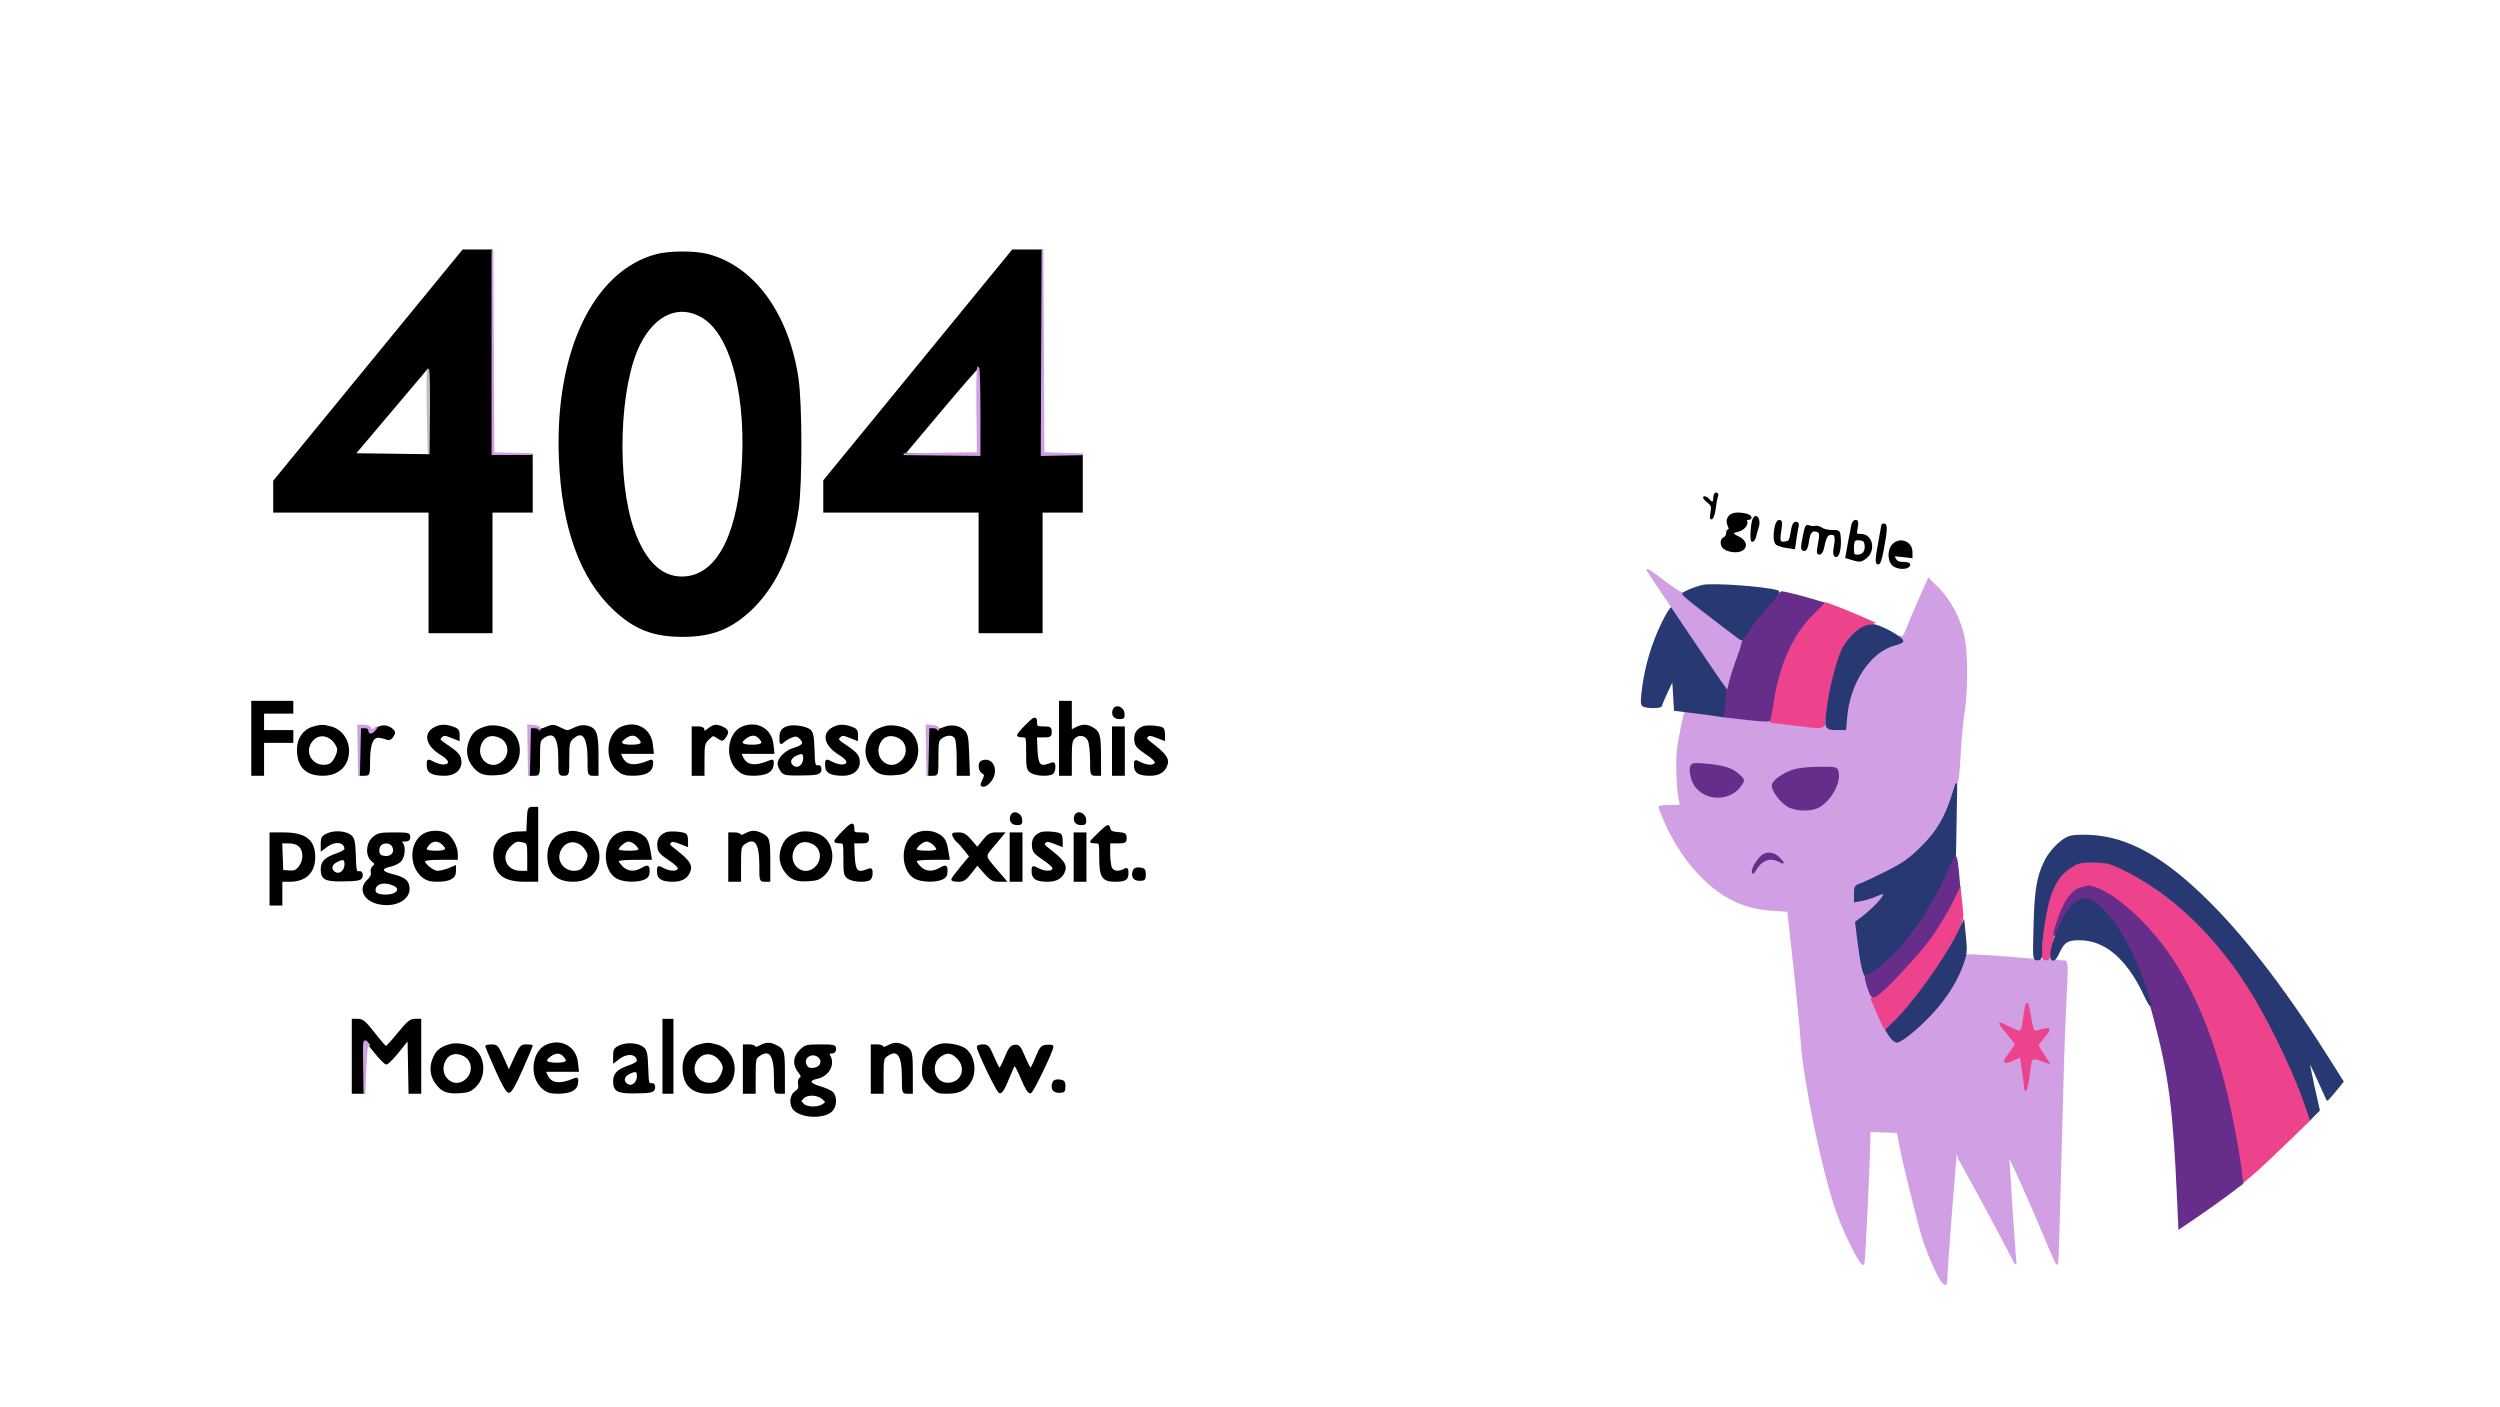 <?xml version="1.0" encoding="utf-8"?>
<!DOCTYPE svg PUBLIC "-//W3C//DTD SVG 20010904//EN" "http://www.w3.org/TR/2001/REC-SVG-20010904/DTD/svg10.dtd">
<svg version="1.0" xmlns="http://www.w3.org/2000/svg" width="1368pt" height="770pt" viewBox="0 0 1368 770" style="" preserveAspectRatio="xMidYMid meet">
<g fill="#D19FE4FF" stroke="#D19FE4FF">
<path d="M 1050.301 328.186 C 1047.546 334.409 1044.483 341.659 1043.492 344.298 C 1042.197 347.751 1041.275 348.936 1040.204 348.525 C 1038.967 348.050 1038.933 348.214 1040.001 349.501 C 1041.540 351.355 1041.562 351.335 1036.411 352.811 C 1023.020 356.651 1011.917 373.415 1010.292 392.250 L 1009.710 399.000 1005.605 398.985 C 1001.135 398.968 999.606 398.304 998.729 396.000 C 998.340 394.978 998.133 395.197 998.079 396.687 C 998.011 398.577 997.558 398.808 994.750 398.388 C 991.759 397.940 974.992 395.755 965.500 394.576 C 963.300 394.302 958.800 393.792 955.500 393.442 C 952.200 393.093 943.445 391.967 936.045 390.941 C 928.645 389.915 922.514 389.171 922.420 389.288 C 921.580 390.330 918.668 404.952 918.018 411.391 C 917.242 419.082 918.158 435.643 919.563 439.302 C 920.131 440.785 919.440 441.000 914.107 441.000 C 910.748 441.000 908.000 441.239 908.000 441.530 C 908.000 441.822 909.164 444.859 910.587 448.280 C 915.011 458.918 922.197 470.200 929.335 477.715 C 941.781 490.819 953.473 496.681 969.485 497.846 L 978.469 498.500 981.695 527.500 C 983.469 543.450 985.350 562.800 985.874 570.500 C 987.327 591.822 997.755 641.802 1005.095 662.617 C 1009.533 675.205 1018.449 692.885 1019.718 691.615 C 1020.156 691.178 1022.873 633.905 1022.964 623.208 L 1023.000 618.916 1030.743 619.208 L 1038.486 619.500 1039.336 624.500 C 1040.814 633.194 1049.937 670.167 1052.659 678.500 C 1055.811 688.146 1061.386 700.246 1063.479 701.983 C 1064.770 703.054 1065.000 702.875 1065.000 700.802 C 1065.000 696.397 1069.989 631.678 1070.357 631.310 C 1070.648 631.019 1092.629 671.506 1100.864 687.500 L 1102.923 691.500 1102.439 685.500 C 1101.677 676.056 1099.000 634.841 1099.000 632.559 C 1099.000 630.730 1111.951 659.619 1121.723 683.246 C 1123.713 688.057 1125.521 691.812 1125.741 691.592 C 1125.962 691.372 1126.779 664.711 1127.558 632.346 C 1128.337 599.981 1129.422 564.500 1129.969 553.500 C 1131.433 524.075 1131.576 526.000 1127.934 526.000 C 1126.248 526.000 1123.944 525.505 1122.814 524.900 C 1121.345 524.114 1120.951 524.111 1121.432 524.890 C 1121.903 525.652 1120.355 525.817 1116.303 525.439 C 1095.219 523.470 1076.413 522.253 1075.917 522.826 C 1075.597 523.197 1074.333 526.200 1073.110 529.500 C 1069.268 539.862 1062.670 549.159 1051.875 559.424 C 1040.592 570.152 1037.722 571.583 1034.884 567.893 C 1026.538 557.043 1018.249 531.866 1016.436 511.858 L 1015.747 504.250 1021.277 500.165 C 1026.648 496.197 1031.000 491.268 1031.000 489.152 C 1031.000 488.562 1029.161 488.919 1026.750 489.977 C 1024.413 491.003 1020.813 492.153 1018.750 492.532 L 1015.000 493.223 1015.000 489.059 C 1015.000 485.258 1015.282 484.799 1018.250 483.781 C 1020.038 483.168 1026.357 480.205 1032.294 477.197 C 1044.691 470.916 1055.389 461.736 1060.794 452.740 C 1063.899 447.573 1070.443 430.854 1071.377 425.705 C 1071.612 424.412 1072.113 417.762 1072.492 410.927 C 1072.871 404.092 1073.813 394.450 1074.586 389.500 C 1076.410 377.824 1076.371 357.417 1074.510 348.629 C 1072.433 338.829 1066.961 328.381 1060.630 322.128 L 1055.308 316.873 1050.301 328.186 M 1005.556 422.366 C 1007.011 428.166 1001.463 438.158 994.901 441.551 C 990.479 443.838 981.923 443.422 977.922 440.726 C 974.073 438.132 970.000 432.568 970.000 429.903 C 970.000 428.912 971.463 427.011 973.250 425.678 C 978.573 421.710 984.637 420.165 995.231 420.079 C 1004.659 420.002 1004.980 420.074 1005.556 422.366 M 1115.938 563.577 C 1123.369 562.287 1123.339 562.251 1118.997 567.226 L 1114.872 571.953 1118.032 576.547 C 1119.770 579.073 1120.993 581.340 1120.750 581.583 C 1120.506 581.827 1118.598 581.312 1116.508 580.439 C 1111.835 578.487 1111.452 578.958 1110.502 587.826 C 1109.297 599.074 1108.426 599.272 1107.016 588.617 C 1105.931 580.423 1105.461 578.921 1104.111 579.340 C 1103.225 579.615 1100.839 580.439 1098.809 581.170 L 1095.119 582.500 1099.014 576.926 L 1102.908 571.352 1098.075 565.426 L 1093.242 559.500 1099.537 562.142 L 1105.832 564.783 1106.941 558.142 C 1109.168 544.795 1109.271 544.710 1110.886 554.848 L 1112.375 564.196 1115.938 563.577 M 944.303 420.050 C 946.395 420.640 949.522 422.388 951.252 423.934 C 954.365 426.715 954.379 426.772 952.644 429.420 C 945.524 440.288 927.783 437.021 925.416 424.406 C 924.266 418.274 925.103 417.628 933.274 418.343 C 937.248 418.691 942.211 419.459 944.303 420.050 M 973.650 469.750 C 976.177 472.466 976.180 472.485 973.854 471.269 C 968.417 468.427 963.618 470.261 960.167 476.500 C 958.710 479.135 958.670 476.509 960.125 473.684 C 963.783 466.581 969.228 464.998 973.650 469.750 "/></g>
<g fill="#000000FF" stroke="#000000FF">
<path d="M 359.112 139.581 C 324.916 148.777 303.954 193.024 306.328 251.000 C 307.879 288.881 317.885 316.475 336.292 333.637 C 347.468 344.057 357.682 348.000 373.500 348.000 C 388.753 348.000 398.749 344.324 409.463 334.775 C 423.452 322.307 433.189 302.076 436.539 278.517 C 438.565 264.268 438.503 221.173 436.436 207.128 C 431.251 171.907 412.471 146.046 387.320 139.495 C 380.149 137.627 366.218 137.670 359.112 139.581 M 384.706 173.598 C 400.711 183.418 409.405 218.228 406.080 259.184 C 403.134 295.466 391.306 315.903 373.210 315.978 C 361.690 316.026 352.723 307.327 346.598 290.162 C 336.718 262.474 338.381 211.018 349.891 188.215 C 358.361 171.437 371.909 165.748 384.706 173.598 "/></g>
<g fill="#000000FF" stroke="#000000FF">
<path d="M 502.577 200.002 L 451.000 263.005 451.000 271.502 L 451.000 280.000 493.500 280.000 L 536.000 280.000 536.000 313.000 L 536.000 346.000 553.000 346.000 L 570.000 346.000 570.000 313.000 L 570.000 280.000 581.000 280.000 L 592.000 280.000 592.000 264.500 L 592.000 249.000 581.000 249.000 L 570.000 249.000 570.000 193.000 L 570.000 137.000 562.077 137.000 L 554.154 137.000 502.577 200.002 M 536.000 225.020 L 536.000 249.041 515.325 248.770 L 494.650 248.500 514.575 224.801 C 525.534 211.767 534.838 201.079 535.250 201.051 C 535.663 201.023 536.000 211.809 536.000 225.020 "/></g>
<g fill="#000000FF" stroke="#000000FF">
<path d="M 201.702 200.120 L 150.000 263.240 150.000 271.620 L 150.000 280.000 192.500 280.000 L 235.000 280.000 235.000 313.000 L 235.000 346.000 252.000 346.000 L 269.000 346.000 269.000 313.000 L 269.000 280.000 280.000 280.000 L 291.000 280.000 291.000 264.534 L 291.000 249.068 280.250 248.784 L 269.500 248.500 269.242 192.750 L 268.983 137.000 261.194 137.000 L 253.405 137.000 201.702 200.120 M 214.482 248.770 L 193.928 248.500 214.214 224.500 L 234.500 200.500 234.768 224.770 L 235.036 249.041 214.482 248.770 "/></g>
<g fill="#ED438DFF" stroke="#ED438DFF">
<path d="M 1137.323 472.639 C 1133.534 473.476 1126.394 480.656 1124.141 485.895 C 1121.003 493.188 1118.965 503.007 1118.166 514.681 C 1117.513 524.217 1117.596 525.000 1119.261 525.000 C 1121.314 525.000 1121.172 525.387 1123.373 513.805 C 1125.683 501.653 1128.726 494.321 1133.548 489.288 C 1137.112 485.569 1138.215 485.000 1141.862 485.000 C 1153.354 485.000 1175.131 503.748 1189.797 526.267 C 1206.594 552.060 1220.693 595.157 1226.088 637.204 L 1227.334 646.909 1233.373 641.704 C 1236.694 638.842 1244.965 631.100 1251.753 624.500 L 1264.095 612.500 1259.698 601.000 C 1247.422 568.892 1233.553 543.363 1216.508 521.500 C 1202.777 503.888 1179.332 484.519 1161.330 475.914 C 1155.785 473.263 1153.089 472.603 1147.000 472.403 C 1142.875 472.268 1138.520 472.374 1137.323 472.639 "/></g>
<g fill="#662D8AFF" stroke="#662D8AFF">
<path d="M 1138.041 486.306 C 1133.577 487.847 1129.666 493.445 1126.484 502.849 C 1122.874 513.520 1123.437 514.558 1127.867 505.398 C 1131.902 497.054 1136.607 491.996 1140.327 492.005 C 1146.756 492.020 1157.808 504.116 1165.319 519.356 C 1170.726 530.328 1175.071 542.482 1179.133 558.000 C 1187.350 589.395 1189.534 606.359 1191.787 656.291 L 1192.500 672.082 1202.506 665.291 C 1208.009 661.556 1215.775 656.025 1219.765 653.000 L 1227.018 647.500 1226.444 642.500 C 1225.104 630.830 1220.680 607.506 1217.339 594.500 C 1204.844 545.856 1185.872 513.188 1157.938 492.219 C 1152.851 488.400 1145.403 484.917 1142.624 485.056 C 1142.006 485.087 1139.944 485.650 1138.041 486.306 "/></g>
<g fill="#273873FF" stroke="#273873FF">
<path d="M 1131.411 458.357 C 1127.255 460.256 1121.504 466.322 1119.073 471.373 C 1114.932 479.974 1113.783 486.873 1113.263 506.250 C 1112.763 524.846 1112.777 525.000 1114.880 525.000 C 1116.770 525.000 1117.001 524.431 1117.006 519.750 C 1117.014 512.105 1119.588 496.412 1121.952 489.595 C 1124.460 482.360 1127.851 477.775 1133.330 474.212 C 1137.015 471.816 1138.431 471.507 1145.500 471.564 C 1152.223 471.618 1154.538 472.112 1160.000 474.654 C 1188.029 487.700 1214.501 513.090 1233.595 545.240 C 1244.692 563.925 1256.776 589.724 1262.457 606.860 L 1264.234 612.221 1266.574 609.860 L 1268.914 607.500 1265.925 594.115 C 1264.281 586.753 1263.113 580.554 1263.328 580.339 C 1263.543 580.123 1265.870 584.796 1268.497 590.724 C 1271.125 596.651 1273.361 601.610 1273.465 601.744 C 1273.570 601.879 1275.513 599.705 1277.784 596.914 L 1281.912 591.838 1276.802 583.669 C 1252.343 544.568 1230.307 515.487 1208.909 494.073 C 1184.319 469.463 1164.368 458.258 1143.500 457.341 C 1137.146 457.062 1133.592 457.360 1131.411 458.357 "/></g>
<g fill="#273873FF" stroke="#273873FF">
<path d="M 1068.658 434.654 C 1064.591 447.555 1060.139 455.097 1051.616 463.524 C 1044.896 470.167 1041.608 472.503 1032.500 477.107 C 1026.450 480.164 1020.038 483.168 1018.250 483.781 C 1015.282 484.799 1015.000 485.258 1015.000 489.059 L 1015.000 493.223 1018.750 492.532 C 1020.813 492.153 1024.413 491.003 1026.750 489.977 C 1030.225 488.452 1031.000 488.373 1031.000 489.539 C 1031.000 491.122 1024.340 498.092 1019.025 502.072 L 1015.591 504.643 1016.808 514.572 C 1018.349 527.126 1019.885 534.000 1021.151 534.000 C 1023.005 534.000 1031.151 527.804 1036.734 522.146 C 1047.846 510.885 1057.567 496.001 1065.510 478.087 L 1069.823 468.359 1070.161 448.584 L 1070.500 428.809 1068.658 434.654 "/></g>
<g fill="#ED438DFF" stroke="#ED438DFF">
<path d="M 994.560 333.790 C 986.139 340.616 979.648 351.008 975.068 365.000 C 971.872 374.764 967.955 394.967 969.250 395.008 C 969.388 395.012 974.883 395.687 981.462 396.508 C 998.112 398.585 997.814 398.616 998.410 394.750 C 1001.402 375.347 1002.450 370.029 1004.426 364.218 C 1009.011 350.736 1013.774 344.550 1021.540 341.987 L 1025.252 340.762 1017.876 337.528 C 1013.819 335.750 1007.943 333.346 1004.819 332.187 L 999.137 330.079 994.560 333.790 "/></g>
<g fill="#662D8AFF" stroke="#662D8AFF">
<path d="M 967.973 330.689 C 956.772 342.662 950.473 354.481 946.040 371.843 C 943.618 381.330 942.335 391.982 943.608 392.043 C 944.098 392.067 949.675 392.708 956.000 393.469 C 962.325 394.229 967.767 394.547 968.093 394.175 C 968.420 393.804 969.240 389.724 969.916 385.109 C 972.959 364.353 980.258 347.688 991.092 336.759 L 997.775 330.018 991.138 328.056 C 984.909 326.215 976.289 324.079 974.865 324.024 C 974.515 324.011 971.414 327.010 967.973 330.689 "/></g>
<g fill="#273873FF" stroke="#273873FF">
<path d="M 909.627 341.130 C 904.245 352.254 900.670 364.186 899.058 376.405 C 898.105 383.637 898.130 385.466 899.192 386.140 C 900.966 387.265 909.000 387.226 909.000 386.093 C 909.000 385.594 910.456 382.107 912.235 378.343 L 915.471 371.500 915.985 379.996 L 916.500 388.491 925.972 389.653 C 931.182 390.293 937.086 391.078 939.094 391.399 L 942.743 391.983 943.573 384.741 C 944.029 380.759 944.379 377.050 944.351 376.500 C 944.306 375.627 917.027 334.928 914.948 332.630 C 914.515 332.152 912.121 335.977 909.627 341.130 "/></g>
<g fill="#ED438DFF" stroke="#ED438DFF">
<path d="M 1069.087 493.000 C 1060.440 509.784 1042.938 532.022 1031.066 541.312 L 1024.150 546.723 1027.519 554.472 C 1029.372 558.734 1031.096 562.429 1031.350 562.683 C 1032.224 563.557 1042.848 552.105 1050.342 542.209 C 1060.217 529.169 1066.308 519.664 1070.654 510.514 C 1074.176 503.097 1074.197 502.973 1073.320 494.769 L 1072.436 486.500 1069.087 493.000 "/></g>
<g fill="#273873FF" stroke="#273873FF">
<path d="M 1019.481 343.394 C 1016.198 344.824 1010.867 350.412 1008.632 354.763 C 1005.720 360.436 1002.003 374.316 1000.386 385.556 C 998.484 398.778 998.555 398.958 1005.605 398.985 L 1009.710 399.000 1010.292 392.250 C 1011.932 373.244 1023.250 356.333 1036.746 352.723 C 1039.086 352.097 1041.000 351.259 1041.000 350.861 C 1041.000 348.900 1028.284 341.979 1024.790 342.039 C 1023.530 342.061 1021.142 342.670 1019.481 343.394 "/></g>
<g fill="#D19FE4FF" stroke="#D19FE4FF">
<path d="M 901.497 312.022 C 903.194 314.820 939.364 368.505 942.122 372.321 L 944.885 376.141 945.960 371.821 C 946.551 369.444 948.422 363.736 950.118 359.136 C 952.683 352.176 952.974 350.567 951.850 349.553 C 950.533 348.365 938.297 338.893 926.750 330.124 C 923.588 327.722 921.000 325.437 921.000 325.045 C 921.000 324.654 920.429 324.333 919.732 324.333 C 919.034 324.333 914.445 321.231 909.532 317.439 C 904.620 313.647 901.004 311.210 901.497 312.022 "/></g>
<g fill="#273873FF" stroke="#273873FF">
<path d="M 931.500 320.588 C 926.963 321.725 921.000 324.220 921.000 324.981 C 921.000 325.430 925.163 328.961 930.250 332.827 C 935.338 336.694 942.425 342.136 946.000 344.920 C 949.575 347.704 952.774 349.986 953.108 349.991 C 953.442 349.996 955.336 347.375 957.316 344.167 C 959.297 340.958 963.901 335.110 967.549 331.170 C 971.874 326.498 973.715 323.848 972.841 323.549 C 966.634 321.430 936.696 319.286 931.500 320.588 "/></g>
<g fill="#273873FF" stroke="#273873FF">
<path d="M 1134.944 494.701 C 1128.757 499.906 1119.735 522.982 1123.078 525.048 C 1123.965 525.597 1125.031 524.369 1126.593 520.997 C 1129.262 515.235 1131.242 514.000 1137.809 514.000 C 1151.807 514.000 1163.797 524.018 1173.118 543.500 C 1177.918 553.534 1178.010 552.114 1173.420 538.847 C 1164.397 512.765 1149.746 492.027 1140.327 492.005 C 1139.131 492.002 1136.709 493.215 1134.944 494.701 "/></g>
<g fill="#662D8AFF" stroke="#662D8AFF">
<path d="M 1066.131 476.750 C 1058.885 493.826 1047.824 510.907 1036.734 522.146 C 1031.131 527.823 1023.004 534.000 1021.135 534.000 C 1020.576 534.000 1021.028 536.655 1022.153 539.988 C 1024.047 545.596 1024.313 545.905 1026.338 544.858 C 1030.498 542.707 1049.561 522.416 1056.267 513.000 C 1059.989 507.775 1065.089 499.418 1067.601 494.428 L 1072.168 485.356 1071.455 477.178 C 1071.063 472.680 1070.444 469.000 1070.081 469.000 C 1069.717 469.000 1067.940 472.488 1066.131 476.750 "/></g>
<g fill="#273873FF" stroke="#273873FF">
<path d="M 1071.077 511.452 C 1064.703 524.594 1046.888 549.354 1036.839 559.038 L 1032.129 563.577 1034.163 566.788 C 1035.281 568.555 1037.029 570.000 1038.046 570.000 C 1039.064 570.000 1042.507 567.812 1045.698 565.137 C 1059.827 553.296 1069.221 540.768 1073.975 527.426 C 1075.885 522.068 1076.040 520.358 1075.294 512.926 L 1074.449 504.500 1071.077 511.452 "/></g>
<g fill="#000000FF" stroke="#000000FF">
<path d="M 193.000 578.000 L 193.000 598.000 195.973 598.000 L 198.947 598.000 199.223 583.291 L 199.500 568.582 204.836 575.291 C 207.771 578.981 210.728 582.000 211.407 582.000 C 212.086 582.000 215.084 578.963 218.071 575.250 L 223.500 568.500 223.777 583.250 L 224.053 598.000 227.027 598.000 L 230.000 598.000 230.000 578.000 L 230.000 558.000 227.064 558.000 C 224.622 558.000 223.098 559.261 218.000 565.500 C 214.629 569.625 211.563 572.979 211.186 572.954 C 210.809 572.929 207.876 569.554 204.668 565.454 C 199.789 559.217 198.360 558.000 195.918 558.000 L 193.000 558.000 193.000 578.000 "/></g>
<g fill="#000000FF" stroke="#000000FF">
<path d="M 204.328 458.394 C 200.662 461.547 200.356 468.251 203.753 471.001 C 205.717 472.591 205.789 472.930 204.411 474.074 C 203.526 474.808 203.085 476.218 203.384 477.359 C 203.726 478.667 203.059 480.143 201.453 481.631 C 196.063 486.627 199.678 493.229 208.530 494.557 C 217.755 495.940 225.048 491.024 223.416 484.522 C 222.673 481.560 220.574 480.234 214.104 478.636 C 208.267 477.196 207.980 474.896 213.500 473.784 C 215.700 473.341 218.288 472.033 219.250 470.878 C 221.258 468.469 221.570 462.970 219.800 461.200 C 218.867 460.267 219.200 460.000 221.300 460.000 C 223.333 460.000 224.000 459.506 224.000 458.000 C 224.000 456.158 223.333 456.000 215.556 456.000 C 208.090 456.000 206.789 456.277 204.328 458.394 M 215.453 484.161 C 220.167 486.309 217.446 490.000 211.148 490.000 C 206.970 490.000 205.000 489.068 205.000 487.093 C 205.000 483.214 210.184 481.760 215.453 484.161 M 215.000 463.000 C 217.144 467.005 213.326 470.213 208.582 468.393 C 206.718 467.678 206.486 463.914 208.200 462.200 C 210.059 460.341 213.813 460.782 215.000 463.000 "/></g>
<g fill="#000000FF" stroke="#000000FF">
<path d="M 437.923 574.923 C 434.379 578.467 434.103 582.590 437.150 586.463 C 438.812 588.577 439.008 589.377 438.013 589.992 C 437.260 590.458 436.931 591.859 437.220 593.372 C 437.591 595.313 437.127 596.342 435.357 597.502 C 432.394 599.443 432.121 604.894 434.862 607.375 C 439.362 611.448 450.760 611.736 454.897 607.881 C 457.513 605.444 457.706 599.934 455.250 597.762 C 454.288 596.911 451.250 595.589 448.500 594.824 C 442.581 593.177 441.888 590.912 446.984 589.869 C 453.075 588.624 456.527 582.722 453.965 577.934 C 453.099 576.316 453.263 576.000 454.965 576.000 C 456.333 576.000 457.000 575.345 457.000 574.000 C 457.000 572.165 456.333 572.000 448.923 572.000 C 441.329 572.000 440.671 572.175 437.923 574.923 M 450.139 600.999 C 452.456 602.961 452.464 603.027 450.559 604.499 C 448.016 606.465 441.567 606.424 439.571 604.429 C 438.707 603.564 438.000 602.696 438.000 602.500 C 438.000 602.304 438.707 601.436 439.571 600.571 C 441.766 598.377 447.308 598.602 450.139 600.999 M 448.386 578.529 C 450.767 580.910 448.987 584.430 445.209 584.808 C 442.930 585.037 441.848 584.584 441.031 583.058 C 438.590 578.498 444.633 574.776 448.386 578.529 "/></g>
<g fill="#000000FF" stroke="#000000FF">
<path d="M 148.000 475.500 L 148.000 495.000 151.000 495.000 L 154.000 495.000 154.000 488.500 L 154.000 482.000 158.550 482.000 C 167.128 482.000 172.000 477.291 172.000 469.000 C 172.000 459.818 167.017 456.000 155.032 456.000 L 148.000 456.000 148.000 475.500 M 164.000 463.000 C 166.648 465.648 166.594 470.975 163.885 474.419 C 162.167 476.603 161.089 477.050 158.135 476.804 L 154.500 476.500 154.208 468.750 L 153.916 461.000 157.958 461.000 C 160.667 461.000 162.660 461.660 164.000 463.000 "/></g>
<g fill="#662D8AFF" stroke="#662D8AFF">
<path d="M 981.000 421.707 C 975.238 423.690 970.000 427.592 970.000 429.903 C 970.000 432.568 974.073 438.132 977.922 440.726 C 981.923 443.422 990.479 443.838 994.901 441.551 C 1001.463 438.158 1007.011 428.166 1005.556 422.366 C 1004.980 420.074 1004.659 420.002 995.231 420.079 C 989.248 420.127 983.767 420.754 981.000 421.707 "/></g>
<g fill="#000000FF" stroke="#000000FF">
<path d="M 288.796 448.664 L 288.500 455.328 283.193 455.512 C 274.261 455.820 269.367 461.628 270.562 470.500 C 271.675 478.758 276.441 482.000 287.468 482.000 L 294.000 482.000 294.000 462.000 L 294.000 442.000 291.546 442.000 C 289.215 442.000 289.076 442.336 288.796 448.664 M 286.750 460.630 C 288.842 461.191 289.000 461.787 289.000 469.117 L 289.000 477.000 284.955 477.000 C 276.632 477.000 273.097 468.749 278.923 462.923 C 281.947 459.899 282.939 459.609 286.750 460.630 "/></g>
<g fill="#000000FF" stroke="#000000FF">
<path d="M 514.542 571.687 C 508.434 573.371 505.000 578.368 505.000 585.568 C 505.000 589.656 505.482 590.717 508.882 594.118 C 512.434 597.669 513.222 597.999 518.132 597.985 C 524.257 597.968 527.477 596.618 530.227 592.913 C 534.659 586.941 532.919 576.561 526.970 573.485 C 523.771 571.830 517.376 570.905 514.542 571.687 M 524.077 578.923 C 529.666 584.512 526.375 593.000 518.618 593.000 C 510.365 593.000 508.049 581.230 515.500 577.155 C 518.763 575.370 520.981 575.828 524.077 578.923 "/></g>
<g fill="#000000FF" stroke="#000000FF">
<path d="M 382.333 572.097 C 377.235 573.573 374.000 578.244 374.000 584.126 C 374.000 593.435 378.542 598.000 387.802 598.000 C 394.200 598.000 399.026 594.864 400.769 589.575 C 403.260 582.020 399.347 574.024 392.186 572.035 C 387.900 570.845 386.632 570.853 382.333 572.097 M 393.750 579.593 C 394.988 580.978 396.000 583.009 396.000 584.105 C 396.000 586.890 393.393 591.635 391.455 592.379 C 383.964 595.253 376.916 587.931 380.501 580.998 C 383.354 575.481 389.494 574.830 393.750 579.593 "/></g>
<g fill="#000000FF" stroke="#000000FF">
<path d="M 245.942 571.904 C 241.182 573.430 239.266 574.920 237.630 578.367 C 235.355 583.161 235.589 588.094 238.280 592.088 C 241.491 596.853 244.479 598.147 251.298 597.724 C 256.178 597.422 257.581 596.881 260.157 594.304 C 265.682 588.779 265.093 578.339 259.013 574.009 C 255.828 571.741 249.586 570.736 245.942 571.904 M 253.928 577.463 C 258.785 579.975 259.592 586.499 255.545 590.545 C 248.865 597.226 239.102 589.454 243.114 580.649 C 245.062 576.374 249.369 575.105 253.928 577.463 "/></g>
<g fill="#000000FF" stroke="#000000FF">
<path d="M 436.942 455.904 C 432.182 457.430 430.266 458.920 428.630 462.367 C 426.355 467.161 426.589 472.094 429.280 476.088 C 432.491 480.853 435.479 482.147 442.298 481.724 C 447.178 481.422 448.581 480.881 451.157 478.304 C 456.682 472.779 456.093 462.339 450.013 458.009 C 446.828 455.741 440.586 454.736 436.942 455.904 M 444.928 461.463 C 449.785 463.975 450.592 470.499 446.545 474.545 C 439.865 481.226 430.102 473.454 434.114 464.649 C 436.062 460.374 440.369 459.105 444.928 461.463 "/></g>
<g fill="#000000FF" stroke="#000000FF">
<path d="M 308.333 456.097 C 303.235 457.573 300.000 462.244 300.000 468.126 C 300.000 477.435 304.542 482.000 313.802 482.000 C 320.200 482.000 325.026 478.864 326.769 473.575 C 329.260 466.020 325.347 458.024 318.186 456.035 C 313.900 454.845 312.632 454.853 308.333 456.097 M 319.750 463.593 C 320.988 464.978 322.000 467.009 322.000 468.105 C 322.000 470.890 319.393 475.635 317.455 476.379 C 309.964 479.253 302.916 471.931 306.501 464.998 C 309.354 459.481 315.494 458.830 319.750 463.593 "/></g>
<g fill="#000000FF" stroke="#000000FF">
<path d="M 483.942 397.904 C 479.182 399.430 477.266 400.920 475.630 404.367 C 473.355 409.161 473.589 414.094 476.280 418.088 C 479.491 422.853 482.479 424.147 489.298 423.724 C 494.178 423.422 495.581 422.881 498.157 420.304 C 503.682 414.779 503.093 404.339 497.013 400.009 C 493.828 397.741 487.586 396.736 483.942 397.904 M 491.928 403.463 C 496.785 405.975 497.592 412.499 493.545 416.545 C 486.865 423.226 477.102 415.454 481.114 406.649 C 483.062 402.374 487.369 401.105 491.928 403.463 "/></g>
<g fill="#000000FF" stroke="#000000FF">
<path d="M 265.942 397.904 C 261.182 399.430 259.266 400.920 257.630 404.367 C 255.355 409.161 255.589 414.094 258.280 418.088 C 261.491 422.853 264.479 424.147 271.298 423.724 C 276.178 423.422 277.581 422.881 280.157 420.304 C 285.682 414.779 285.093 404.339 279.013 400.009 C 275.828 397.741 269.586 396.736 265.942 397.904 M 273.928 403.463 C 278.785 405.975 279.592 412.499 275.545 416.545 C 268.865 423.226 259.102 415.454 263.114 406.649 C 265.062 402.374 269.369 401.105 273.928 403.463 "/></g>
<g fill="#000000FF" stroke="#000000FF">
<path d="M 171.333 398.097 C 166.235 399.573 163.000 404.244 163.000 410.126 C 163.000 419.435 167.542 424.000 176.802 424.000 C 183.200 424.000 188.026 420.864 189.769 415.575 C 192.260 408.020 188.347 400.024 181.186 398.035 C 176.900 396.845 175.632 396.853 171.333 398.097 M 182.750 405.593 C 183.988 406.978 185.000 409.009 185.000 410.105 C 185.000 412.890 182.393 417.635 180.455 418.379 C 172.964 421.253 165.916 413.931 169.501 406.998 C 172.354 401.481 178.494 400.830 182.750 405.593 "/></g>
<g fill="#000000FF" stroke="#000000FF">
<path d="M 535.000 572.814 C 535.000 575.145 545.812 597.532 547.050 597.764 C 548.015 597.946 549.473 595.605 551.409 590.769 C 553.009 586.771 554.631 583.137 555.015 582.694 C 555.398 582.251 557.215 585.529 559.053 589.979 C 561.298 595.418 562.870 597.977 563.846 597.785 C 565.047 597.549 575.753 575.334 575.942 572.687 C 575.974 572.239 574.566 572.014 572.814 572.187 C 569.936 572.470 569.381 573.103 567.064 578.745 C 565.654 582.179 564.230 584.992 563.900 584.995 C 563.570 584.998 562.047 582.051 560.515 578.447 C 558.050 572.647 557.444 571.928 555.245 572.197 C 553.234 572.442 552.273 573.691 550.204 578.750 C 548.798 582.188 547.344 585.000 546.974 585.000 C 546.603 585.000 545.057 582.075 543.538 578.500 C 541.046 572.639 540.491 572.000 537.887 572.000 C 536.299 572.000 535.000 572.366 535.000 572.814 "/></g>
<g fill="#000000FF" stroke="#000000FF">
<path d="M 298.250 398.491 C 296.463 399.268 295.000 399.475 295.000 398.952 C 295.000 398.428 293.875 398.000 292.500 398.000 L 290.000 398.000 290.000 411.000 L 290.000 424.000 292.500 424.000 C 294.990 424.000 295.000 423.963 295.000 414.557 C 295.000 405.932 295.193 404.978 297.223 403.557 C 303.173 399.389 306.000 403.145 306.000 415.223 C 306.000 423.918 306.023 424.000 308.500 424.000 C 310.981 424.000 311.000 423.931 311.000 415.039 C 311.000 407.108 311.252 405.843 313.189 404.039 C 318.749 398.859 322.000 402.986 322.000 415.223 C 322.000 423.918 322.023 424.000 324.500 424.000 L 327.000 424.000 327.000 413.223 C 327.000 401.130 326.031 398.605 320.964 397.492 C 318.909 397.041 316.731 397.418 314.215 398.663 C 310.661 400.420 310.348 400.424 307.000 398.752 C 302.845 396.676 302.453 396.664 298.250 398.491 "/></g>
<g fill="#000000FF" stroke="#000000FF">
<path d="M 500.763 456.565 C 493.032 460.760 493.104 476.417 500.872 480.434 C 504.437 482.278 511.844 482.484 515.453 480.839 C 517.312 479.993 518.000 478.912 518.000 476.839 C 518.000 473.635 517.535 473.479 514.000 475.500 C 510.187 477.680 506.231 477.322 503.455 474.545 C 502.105 473.195 501.000 471.620 501.000 471.045 C 501.000 470.395 504.433 470.000 510.088 470.000 L 519.176 470.000 518.472 465.750 C 517.530 460.068 516.490 458.305 513.020 456.510 C 509.352 454.614 504.318 454.636 500.763 456.565 M 511.000 462.000 C 514.201 465.201 513.402 466.000 507.000 466.000 C 503.667 466.000 501.000 465.556 501.000 465.000 C 501.000 463.264 504.917 460.000 507.000 460.000 C 508.100 460.000 509.900 460.900 511.000 462.000 "/></g>
<g fill="#000000FF" stroke="#000000FF">
<path d="M 337.763 456.565 C 330.032 460.760 330.104 476.417 337.872 480.434 C 341.437 482.278 348.844 482.484 352.453 480.839 C 354.312 479.993 355.000 478.912 355.000 476.839 C 355.000 473.635 354.535 473.479 351.000 475.500 C 347.187 477.680 343.231 477.322 340.455 474.545 C 339.105 473.195 338.000 471.620 338.000 471.045 C 338.000 470.395 341.433 470.000 347.088 470.000 L 356.176 470.000 355.472 465.750 C 354.530 460.068 353.490 458.305 350.020 456.510 C 346.352 454.614 341.318 454.636 337.763 456.565 M 348.000 462.000 C 351.201 465.201 350.402 466.000 344.000 466.000 C 340.667 466.000 338.000 465.556 338.000 465.000 C 338.000 463.264 341.917 460.000 344.000 460.000 C 345.100 460.000 346.900 460.900 348.000 462.000 "/></g>
<g fill="#000000FF" stroke="#000000FF">
<path d="M 299.388 571.980 C 291.330 575.236 289.944 589.409 297.096 595.427 C 299.526 597.472 301.215 597.997 305.327 597.985 C 312.091 597.966 315.407 596.262 315.830 592.589 C 316.111 590.145 315.891 589.839 314.330 590.500 C 306.107 593.983 301.381 593.327 299.132 588.390 L 298.043 586.000 307.151 586.000 L 316.260 586.000 315.728 581.282 C 314.806 573.097 307.259 568.800 299.388 571.980 M 308.429 577.571 C 311.543 580.686 310.377 582.000 304.500 582.000 C 298.408 582.000 297.206 580.370 301.223 577.557 C 304.052 575.575 306.437 575.580 308.429 577.571 "/></g>
<g fill="#000000FF" stroke="#000000FF">
<path d="M 406.388 397.980 C 398.330 401.236 396.944 415.409 404.096 421.427 C 406.526 423.472 408.215 423.997 412.327 423.985 C 419.091 423.966 422.407 422.262 422.830 418.589 C 423.111 416.145 422.891 415.839 421.330 416.500 C 413.107 419.983 408.381 419.327 406.132 414.390 L 405.043 412.000 414.151 412.000 L 423.260 412.000 422.728 407.282 C 421.806 399.097 414.259 394.800 406.388 397.980 M 415.429 403.571 C 418.543 406.686 417.377 408.000 411.500 408.000 C 405.408 408.000 404.206 406.370 408.223 403.557 C 411.052 401.575 413.437 401.580 415.429 403.571 "/></g>
<g fill="#000000FF" stroke="#000000FF">
<path d="M 340.388 397.980 C 332.330 401.236 330.944 415.409 338.096 421.427 C 340.526 423.472 342.215 423.997 346.327 423.985 C 353.091 423.966 356.407 422.262 356.830 418.589 C 357.111 416.145 356.891 415.839 355.330 416.500 C 347.107 419.983 342.381 419.327 340.132 414.390 L 339.043 412.000 348.151 412.000 L 357.260 412.000 356.728 407.282 C 355.806 399.097 348.259 394.800 340.388 397.980 M 349.429 403.571 C 352.543 406.686 351.377 408.000 345.500 408.000 C 339.408 408.000 338.206 406.370 342.223 403.557 C 345.052 401.575 347.437 401.580 349.429 403.571 "/></g>
<g fill="#000000FF" stroke="#000000FF">
<path d="M 231.756 456.755 C 224.360 461.341 224.226 474.099 231.514 479.832 C 233.475 481.375 235.660 482.000 239.088 482.000 C 245.843 482.000 249.000 480.373 249.000 476.891 L 249.000 474.102 245.532 475.551 C 243.625 476.348 240.904 477.000 239.487 477.000 C 236.940 477.000 232.000 473.071 232.000 471.045 C 232.000 470.396 235.406 470.000 241.000 470.000 L 250.000 470.000 249.998 467.250 C 249.996 463.342 246.937 457.746 244.000 456.279 C 240.500 454.530 234.999 454.744 231.756 456.755 M 242.171 461.655 C 245.544 464.707 244.451 466.000 238.500 466.000 C 232.633 466.000 231.749 465.040 234.655 461.829 C 236.713 459.555 239.772 459.484 242.171 461.655 "/></g>
<g fill="#000000FF" stroke="#000000FF">
<path d="M 138.000 404.000 L 138.000 424.000 141.000 424.000 L 144.000 424.000 144.000 415.000 L 144.000 406.000 152.000 406.000 L 160.000 406.000 160.000 403.000 L 160.000 400.000 152.000 400.000 L 144.000 400.000 144.000 395.000 L 144.000 390.000 152.000 390.000 L 160.000 390.000 160.000 387.000 L 160.000 384.000 149.000 384.000 L 138.000 384.000 138.000 404.000 "/></g>
<g fill="#000000FF" stroke="#000000FF">
<path d="M 580.000 404.000 L 580.000 424.000 583.000 424.000 L 586.000 424.000 586.000 414.655 C 586.000 406.714 586.288 405.049 587.918 403.575 C 590.484 401.252 594.160 401.925 595.710 405.000 C 596.415 406.399 596.977 411.134 596.985 415.750 C 597.000 423.879 597.037 424.000 599.500 424.000 L 602.000 424.000 601.968 413.250 C 601.935 402.079 601.398 400.338 597.316 398.163 C 594.430 396.627 592.091 396.704 588.750 398.447 L 586.000 399.881 586.000 391.941 L 586.000 384.000 583.000 384.000 L 580.000 384.000 580.000 404.000 "/></g>
<g fill="#000000FF" stroke="#000000FF">
<path d="M 431.500 397.681 C 428.118 398.584 427.000 400.099 427.000 403.777 C 427.000 407.080 427.114 407.207 428.752 405.725 C 429.715 404.853 431.748 403.666 433.270 403.088 C 435.588 402.206 436.368 402.368 438.085 404.085 C 440.649 406.649 439.558 408.216 434.066 409.862 C 429.966 411.090 426.000 415.049 426.000 417.912 C 426.000 418.816 426.684 420.531 427.520 421.725 C 428.874 423.659 429.936 423.891 437.270 423.858 C 447.382 423.813 449.000 423.403 449.000 420.889 C 449.000 419.561 448.425 419.009 447.250 419.206 C 445.706 419.465 445.466 418.423 445.214 410.372 C 444.990 403.221 444.551 400.904 443.188 399.670 C 441.291 397.953 434.688 396.829 431.500 397.681 M 440.000 414.800 C 440.000 419.435 435.739 421.800 433.105 418.627 C 431.620 416.838 432.559 414.523 435.308 413.194 C 438.918 411.450 440.000 411.820 440.000 414.800 "/></g>
<g fill="#662D8AFF" stroke="#662D8AFF">
<path d="M 925.414 419.363 C 924.445 421.888 925.814 427.494 928.115 430.419 C 934.284 438.262 947.195 437.736 952.644 429.420 C 954.379 426.772 954.365 426.715 951.252 423.934 C 947.511 420.591 943.029 419.198 933.274 418.343 C 927.106 417.803 925.955 417.952 925.414 419.363 "/></g>
<g fill="#ED438DFF" stroke="#ED438DFF">
<path d="M 1108.752 550.000 C 1108.400 551.375 1107.811 554.805 1107.444 557.622 C 1106.441 565.316 1106.064 565.573 1100.171 562.587 C 1097.363 561.164 1094.792 560.000 1094.456 560.000 C 1094.120 560.000 1095.905 562.411 1098.423 565.358 C 1100.940 568.305 1103.000 571.032 1103.000 571.418 C 1103.000 571.804 1101.402 574.230 1099.450 576.810 C 1095.719 581.738 1096.175 582.218 1102.134 579.642 L 1105.767 578.070 1106.884 585.576 C 1107.498 589.704 1108.039 594.076 1108.086 595.291 C 1108.229 598.971 1109.744 592.905 1110.542 585.457 C 1111.294 578.431 1111.596 578.201 1117.378 580.250 L 1120.905 581.500 1117.957 577.000 C 1116.335 574.525 1115.007 572.243 1115.004 571.930 C 1115.002 571.616 1116.610 569.479 1118.578 567.180 C 1122.283 562.851 1121.886 562.312 1116.191 563.945 C 1112.308 565.059 1112.418 565.238 1110.660 554.936 C 1109.699 549.301 1109.236 548.105 1108.752 550.000 "/></g>
<g fill="#000000FF" stroke="#000000FF">
<path d="M 339.250 572.439 C 336.462 573.695 336.000 574.412 336.000 577.482 L 336.000 581.060 338.915 578.905 C 343.566 575.466 348.928 576.398 348.985 580.656 C 348.993 581.292 346.900 582.528 344.333 583.402 C 338.113 585.522 336.000 587.596 336.000 591.584 C 336.000 596.772 337.905 597.876 346.756 597.817 C 356.464 597.751 358.000 597.351 358.000 594.889 C 358.000 593.561 357.425 593.009 356.250 593.206 C 354.706 593.465 354.466 592.423 354.214 584.372 C 353.981 576.933 353.579 574.929 352.042 573.538 C 349.458 571.199 343.194 570.661 339.250 572.439 M 349.000 588.800 C 349.000 593.435 344.739 595.800 342.105 592.627 C 340.620 590.838 341.559 588.523 344.308 587.194 C 347.918 585.450 349.000 585.820 349.000 588.800 "/></g>
<g fill="#000000FF" stroke="#000000FF">
<path d="M 179.250 456.439 C 176.462 457.695 176.000 458.412 176.000 461.482 L 176.000 465.060 178.915 462.905 C 183.566 459.466 188.928 460.398 188.985 464.656 C 188.993 465.292 186.900 466.528 184.333 467.402 C 178.113 469.522 176.000 471.596 176.000 475.584 C 176.000 480.772 177.905 481.876 186.756 481.817 C 196.464 481.751 198.000 481.351 198.000 478.889 C 198.000 477.561 197.425 477.009 196.250 477.206 C 194.706 477.465 194.466 476.423 194.214 468.372 C 193.981 460.933 193.579 458.929 192.042 457.538 C 189.458 455.199 183.194 454.661 179.250 456.439 M 189.000 472.800 C 189.000 477.435 184.739 479.800 182.105 476.627 C 180.620 474.838 181.559 472.523 184.308 471.194 C 187.918 469.450 189.000 469.820 189.000 472.800 "/></g>
<g fill="#000000FF" stroke="#000000FF">
<path d="M 521.970 457.944 C 522.543 459.014 523.425 460.145 523.932 460.458 C 524.439 460.771 526.214 462.745 527.876 464.844 L 530.898 468.659 525.975 474.580 C 523.266 477.836 521.039 480.838 521.025 481.250 C 521.011 481.663 522.515 482.000 524.366 482.000 C 527.173 482.000 528.319 481.247 531.258 477.474 L 534.785 472.948 538.768 477.474 C 542.150 481.316 543.314 482.000 546.469 482.000 L 550.186 482.000 545.843 476.921 C 538.161 467.936 538.292 469.022 544.051 462.130 L 549.173 456.000 545.254 456.000 C 541.874 456.000 540.886 456.559 538.068 460.064 L 534.802 464.129 531.323 460.064 C 528.500 456.766 527.192 456.000 524.387 456.000 C 521.273 456.000 521.033 456.193 521.970 457.944 "/></g>
<g fill="#000000FF" stroke="#000000FF">
<path d="M 485.750 572.572 C 484.157 573.436 483.000 573.630 483.000 573.032 C 483.000 572.464 481.650 572.000 480.000 572.000 L 477.000 572.000 477.000 585.000 L 477.000 598.000 480.000 598.000 L 483.000 598.000 483.000 588.557 C 483.000 579.932 483.193 578.978 485.223 577.557 C 491.173 573.389 494.000 577.145 494.000 589.223 C 494.000 597.918 494.023 598.000 496.500 598.000 L 499.000 598.000 499.000 587.582 C 499.000 575.476 498.716 574.422 494.928 572.463 C 491.405 570.641 489.262 570.667 485.750 572.572 "/></g>
<g fill="#000000FF" stroke="#000000FF">
<path d="M 415.750 572.572 C 414.157 573.436 413.000 573.630 413.000 573.032 C 413.000 572.464 411.650 572.000 410.000 572.000 L 407.000 572.000 407.000 585.000 L 407.000 598.000 410.000 598.000 L 413.000 598.000 413.000 588.557 C 413.000 579.932 413.193 578.978 415.223 577.557 C 421.173 573.389 424.000 577.145 424.000 589.223 C 424.000 597.918 424.023 598.000 426.500 598.000 L 429.000 598.000 429.000 587.582 C 429.000 575.476 428.716 574.422 424.928 572.463 C 421.405 570.641 419.262 570.667 415.750 572.572 "/></g>
<g fill="#000000FF" stroke="#000000FF">
<path d="M 407.750 456.572 C 406.157 457.436 405.000 457.630 405.000 457.032 C 405.000 456.464 403.650 456.000 402.000 456.000 L 399.000 456.000 399.000 469.000 L 399.000 482.000 402.000 482.000 L 405.000 482.000 405.000 472.557 C 405.000 463.932 405.193 462.978 407.223 461.557 C 413.173 457.389 416.000 461.145 416.000 473.223 C 416.000 481.918 416.023 482.000 418.500 482.000 L 421.000 482.000 421.000 471.582 C 421.000 459.476 420.716 458.422 416.928 456.463 C 413.405 454.641 411.262 454.667 407.750 456.572 "/></g>
<g fill="#000000FF" stroke="#000000FF">
<path d="M 516.250 398.452 C 514.463 399.250 513.000 399.475 513.000 398.952 C 513.000 398.428 511.875 398.000 510.500 398.000 L 508.000 398.000 508.000 411.000 L 508.000 424.000 510.500 424.000 C 512.990 424.000 513.000 423.963 513.000 414.557 C 513.000 405.932 513.193 404.978 515.223 403.557 C 518.256 401.432 521.716 401.601 522.965 403.934 C 523.534 404.998 524.000 409.948 524.000 414.934 L 524.000 424.000 527.111 424.000 L 530.221 424.000 529.845 413.012 C 529.526 403.688 529.168 401.724 527.481 400.037 C 524.790 397.345 520.183 396.695 516.250 398.452 "/></g>
<g fill="#000000FF" stroke="#000000FF">
<path d="M 456.017 398.286 C 449.834 401.414 451.427 407.896 459.587 412.814 C 464.333 415.674 465.046 418.277 461.234 418.820 C 459.999 418.996 457.572 418.434 455.841 417.570 C 451.813 415.561 452.000 415.490 452.000 419.025 C 452.000 422.584 454.668 424.000 461.377 424.000 C 466.505 424.000 470.000 421.224 470.000 417.152 C 470.000 413.679 468.734 412.107 462.652 408.023 C 458.267 405.080 457.952 404.620 459.357 403.215 C 460.761 401.810 461.298 401.814 464.955 403.250 L 469.000 404.839 469.000 402.017 C 469.000 399.751 468.380 398.979 465.851 398.098 C 461.779 396.678 459.092 396.730 456.017 398.286 "/></g>
<g fill="#000000FF" stroke="#000000FF">
<path d="M 238.017 398.286 C 231.834 401.414 233.427 407.896 241.587 412.814 C 246.333 415.674 247.046 418.277 243.234 418.820 C 241.999 418.996 239.572 418.434 237.841 417.570 C 233.813 415.561 234.000 415.490 234.000 419.025 C 234.000 422.584 236.668 424.000 243.377 424.000 C 248.505 424.000 252.000 421.224 252.000 417.152 C 252.000 413.679 250.734 412.107 244.652 408.023 C 240.267 405.080 239.952 404.620 241.357 403.215 C 242.761 401.810 243.298 401.814 246.955 403.250 L 251.000 404.839 251.000 402.017 C 251.000 399.751 250.380 398.979 247.851 398.098 C 243.779 396.678 241.092 396.730 238.017 398.286 "/></g>
<g fill="#000000FF" stroke="#000000FF">
<path d="M 569.465 455.906 C 566.210 457.298 564.840 459.626 565.182 463.185 C 565.449 465.965 566.419 467.112 571.202 470.293 C 575.016 472.830 576.719 474.569 576.345 475.543 C 575.619 477.435 571.680 477.403 567.950 475.474 C 565.001 473.949 565.000 473.949 565.000 476.939 C 565.000 480.624 567.263 482.000 573.323 482.000 C 578.452 482.000 581.588 479.881 582.564 475.757 C 583.234 472.925 581.050 470.216 573.344 464.326 C 571.102 462.611 570.757 461.889 571.715 460.910 C 572.682 459.923 573.756 459.994 576.965 461.254 L 581.000 462.839 581.000 459.979 C 581.000 458.405 580.620 456.883 580.155 456.596 C 578.412 455.519 571.425 455.068 569.465 455.906 "/></g>
<g fill="#000000FF" stroke="#000000FF">
<path d="M 364.465 455.906 C 361.210 457.298 359.840 459.626 360.182 463.185 C 360.449 465.965 361.419 467.112 366.202 470.293 C 370.016 472.830 371.719 474.569 371.345 475.543 C 370.619 477.435 366.680 477.403 362.950 475.474 C 360.001 473.949 360.000 473.949 360.000 476.939 C 360.000 480.624 362.263 482.000 368.323 482.000 C 373.452 482.000 376.588 479.881 377.564 475.757 C 378.234 472.925 376.050 470.216 368.344 464.326 C 366.102 462.611 365.757 461.889 366.715 460.910 C 367.682 459.923 368.756 459.994 371.965 461.254 L 376.000 462.839 376.000 459.979 C 376.000 458.405 375.620 456.883 375.155 456.596 C 373.412 455.519 366.425 455.068 364.465 455.906 "/></g>
<g fill="#000000FF" stroke="#000000FF">
<path d="M 625.465 397.906 C 622.210 399.298 620.840 401.626 621.182 405.185 C 621.449 407.965 622.419 409.112 627.202 412.293 C 631.016 414.830 632.719 416.569 632.345 417.543 C 631.619 419.435 627.680 419.403 623.950 417.474 C 621.001 415.949 621.000 415.949 621.000 418.939 C 621.000 422.624 623.263 424.000 629.323 424.000 C 634.452 424.000 637.588 421.881 638.564 417.757 C 639.234 414.925 637.050 412.216 629.344 406.326 C 627.102 404.611 626.757 403.889 627.715 402.910 C 628.682 401.923 629.756 401.994 632.965 403.254 L 637.000 404.839 637.000 401.979 C 637.000 400.405 636.620 398.883 636.155 398.596 C 634.412 397.519 627.425 397.068 625.465 397.906 "/></g>
<g fill="#000000FF" stroke="#000000FF">
<path d="M 266.000 572.476 C 266.000 572.737 268.448 578.475 271.440 585.226 C 275.128 593.548 277.395 597.500 278.480 597.500 C 279.568 597.500 281.828 593.528 285.540 585.090 C 288.543 578.265 291.000 572.527 291.000 572.340 C 291.000 572.153 289.636 572.000 287.970 572.000 C 285.180 572.000 284.681 572.570 281.690 579.163 L 278.442 586.326 275.278 579.163 C 272.349 572.531 271.887 572.000 269.057 572.000 C 267.376 572.000 266.000 572.214 266.000 572.476 "/></g>
<g fill="#000000FF" stroke="#000000FF">
<path d="M 461.208 455.288 C 458.894 457.646 457.000 459.896 457.000 460.288 C 457.000 460.680 458.125 461.000 459.500 461.000 C 461.980 461.000 462.000 461.070 462.000 469.943 C 462.000 478.051 462.208 479.032 464.223 480.443 C 466.459 482.010 472.480 482.521 475.418 481.393 C 476.341 481.039 477.000 479.616 477.000 477.980 C 477.000 475.272 476.894 475.214 473.975 476.316 C 468.951 478.212 467.551 476.522 467.206 468.145 L 466.912 461.000 470.956 461.000 C 474.603 461.000 475.000 460.755 475.000 458.500 C 475.000 456.250 474.600 456.000 471.000 456.000 C 467.400 456.000 467.000 455.750 467.000 453.500 C 467.000 450.049 466.067 450.337 461.208 455.288 "/></g>
<g fill="#000000FF" stroke="#000000FF">
<path d="M 561.208 397.288 C 558.894 399.646 557.000 401.896 557.000 402.288 C 557.000 402.680 558.125 403.000 559.500 403.000 C 561.980 403.000 562.000 403.070 562.000 411.943 C 562.000 420.051 562.208 421.032 564.223 422.443 C 566.459 424.010 572.480 424.521 575.418 423.393 C 576.341 423.039 577.000 421.616 577.000 419.980 C 577.000 417.272 576.894 417.214 573.975 418.316 C 568.951 420.212 567.551 418.522 567.206 410.145 L 566.912 403.000 570.956 403.000 C 574.603 403.000 575.000 402.755 575.000 400.500 C 575.000 398.250 574.600 398.000 571.000 398.000 C 567.400 398.000 567.000 397.750 567.000 395.500 C 567.000 392.049 566.067 392.337 561.208 397.288 "/></g>
<g fill="#000000FF" stroke="#000000FF">
<path d="M 601.750 455.611 C 599.138 458.085 597.000 460.310 597.000 460.555 C 597.000 460.800 598.125 461.000 599.500 461.000 C 601.971 461.000 602.000 461.100 602.000 469.500 C 602.000 479.655 603.485 482.000 609.918 482.000 C 615.628 482.000 617.000 481.197 617.000 477.858 C 617.000 475.273 616.773 475.051 615.066 475.965 C 612.075 477.566 609.175 477.195 608.035 475.066 C 607.466 474.002 607.000 470.402 607.000 467.066 L 607.000 461.000 611.500 461.000 C 615.605 461.000 616.000 460.786 616.000 458.557 C 616.000 456.403 615.504 456.079 611.790 455.807 C 608.420 455.561 607.472 455.062 607.040 453.306 C 606.533 451.244 606.212 451.384 601.750 455.611 "/></g>
<g fill="#000000FF" stroke="#000000FF">
<path d="M 387.635 399.073 C 385.451 400.791 385.000 400.876 385.000 399.573 C 385.000 398.492 384.062 398.000 382.000 398.000 L 379.000 398.000 379.000 411.000 L 379.000 424.000 382.000 424.000 L 385.000 424.000 385.000 415.455 C 385.000 407.635 385.216 406.693 387.542 404.367 C 390.012 401.897 390.158 401.874 392.709 403.545 C 395.204 405.180 395.399 405.175 396.667 403.441 C 398.616 400.775 398.315 399.464 395.453 398.161 C 391.911 396.547 390.661 396.692 387.635 399.073 "/></g>
<g fill="#000000FF" stroke="#000000FF">
<path d="M 205.799 398.943 C 202.684 401.394 202.000 401.494 202.000 399.500 C 202.000 398.567 201.056 398.000 199.500 398.000 L 197.000 398.000 197.000 411.000 L 197.000 424.000 199.500 424.000 C 201.946 424.000 202.000 423.837 202.000 416.450 C 202.000 406.867 203.895 402.578 207.828 403.257 C 209.298 403.510 211.176 404.011 212.002 404.370 C 212.945 404.781 214.001 404.228 214.840 402.885 C 215.954 401.101 215.954 400.530 214.838 399.439 C 212.301 396.960 208.580 396.756 205.799 398.943 "/></g>
<g fill="#000000FF" stroke="#000000FF">
<path d="M 363.000 578.000 L 363.000 598.000 365.500 598.000 L 368.000 598.000 368.000 578.000 L 368.000 558.000 365.500 558.000 L 363.000 558.000 363.000 578.000 "/></g>
<g fill="#000000FF" stroke="#000000FF">
<path d="M 945.932 283.126 C 945.106 284.670 945.091 285.904 945.876 287.626 C 946.549 289.104 946.588 290.000 945.979 290.000 C 945.440 290.000 945.000 290.852 945.000 291.893 C 945.000 292.934 944.325 294.045 943.500 294.362 C 941.635 295.077 941.543 298.376 943.345 299.872 C 945.524 301.680 950.585 302.292 952.939 301.033 C 956.084 299.350 955.254 295.851 951.272 294.000 C 947.241 292.127 947.182 291.339 951.008 290.498 C 954.079 289.824 956.578 286.744 955.487 284.979 C 955.154 284.441 955.584 284.000 956.441 284.000 C 958.799 284.000 958.308 282.316 955.750 281.630 C 950.970 280.349 947.103 280.938 945.932 283.126 "/></g>
<g fill="#000000FF" stroke="#000000FF">
<path d="M 1013.539 287.250 C 1013.264 288.488 1012.410 292.986 1011.641 297.246 L 1010.242 304.992 1014.156 306.165 C 1017.616 307.201 1018.386 307.103 1020.785 305.320 C 1026.088 301.377 1024.382 292.667 1018.306 292.667 C 1015.400 292.667 1015.346 292.576 1016.030 288.833 C 1016.560 285.940 1016.401 285.000 1015.385 285.000 C 1014.644 285.000 1013.813 286.013 1013.539 287.250 M 1020.822 298.310 C 1021.222 301.795 1019.499 304.000 1016.378 304.000 C 1014.288 304.000 1014.000 303.536 1014.000 300.167 C 1014.000 295.587 1014.617 294.814 1017.963 295.204 C 1019.911 295.431 1020.575 296.152 1020.822 298.310 "/></g>
<g fill="#000000FF" stroke="#000000FF">
<path d="M 588.000 469.000 L 588.000 482.000 591.000 482.000 L 594.000 482.000 594.000 469.000 L 594.000 456.000 591.000 456.000 L 588.000 456.000 588.000 469.000 "/></g>
<g fill="#000000FF" stroke="#000000FF">
<path d="M 553.000 469.000 L 553.000 482.000 556.000 482.000 L 559.000 482.000 559.000 469.000 L 559.000 456.000 556.000 456.000 L 553.000 456.000 553.000 469.000 "/></g>
<g fill="#000000FF" stroke="#000000FF">
<path d="M 609.000 411.000 L 609.000 424.000 612.000 424.000 L 615.000 424.000 615.000 411.000 L 615.000 398.000 612.000 398.000 L 609.000 398.000 609.000 411.000 "/></g>
<g fill="#000000FF" stroke="#000000FF">
<path d="M 987.133 292.692 C 985.676 299.946 985.706 301.000 987.371 301.000 C 988.258 301.000 988.972 299.268 989.393 296.099 C 990.049 291.150 991.577 289.517 994.500 290.638 C 996.182 291.284 996.278 292.611 995.091 298.750 C 994.452 302.053 994.569 303.000 995.615 303.000 C 996.356 303.000 997.212 301.763 997.518 300.250 C 998.751 294.147 999.600 292.491 1001.643 292.197 C 1004.371 291.804 1004.986 293.606 1003.988 299.065 C 1003.427 302.132 1003.535 303.714 1004.339 304.213 C 1005.878 305.168 1007.196 300.054 1006.803 294.656 C 1006.501 290.507 1006.493 290.500 1002.402 290.499 C 1000.148 290.498 997.563 289.882 996.657 289.131 C 995.752 288.379 994.172 287.983 993.147 288.251 C 992.123 288.519 990.605 288.358 989.775 287.894 C 988.553 287.210 988.050 288.124 987.133 292.692 "/></g>
<g fill="#D19FE4FF" stroke="#D19FE4FF">
<path d="M 570.241 192.750 L 570.000 249.000 581.250 248.788 L 592.500 248.575 581.758 248.254 L 571.017 247.933 570.750 192.216 L 570.483 136.500 570.241 192.750 "/></g>
<g fill="#D19FE4FF" stroke="#D19FE4FF">
<path d="M 269.487 192.750 L 269.500 248.500 280.250 248.479 L 291.000 248.458 280.508 248.229 L 270.017 248.000 269.746 192.500 L 269.475 137.000 269.487 192.750 "/></g>
<g fill="#000000FF" stroke="#000000FF">
<path d="M 1036.000 298.000 C 1033.008 300.992 1033.252 307.464 1036.435 309.550 C 1039.167 311.339 1044.129 311.161 1044.756 309.250 C 1045.033 308.408 1044.009 308.000 1041.619 308.000 C 1039.010 308.000 1037.765 307.430 1036.918 305.847 C 1035.792 303.743 1035.882 303.707 1040.883 304.300 L 1046.000 304.906 1046.000 302.010 C 1046.000 296.743 1039.759 294.241 1036.000 298.000 "/></g>
<g fill="#D19FE4FF" stroke="#D19FE4FF">
<path d="M 534.785 224.478 L 535.070 247.958 514.785 248.251 L 494.500 248.544 515.250 248.772 L 536.000 249.000 536.000 225.000 C 536.000 211.800 535.663 201.000 535.250 200.999 C 534.838 200.999 534.628 211.564 534.785 224.478 "/></g>
<g fill="#000000FF" stroke="#000000FF">
<path d="M 971.625 288.125 C 970.648 293.009 970.886 296.665 972.250 297.741 C 972.938 298.283 975.362 299.011 977.637 299.357 L 981.775 299.988 982.459 295.244 C 982.836 292.635 983.385 289.488 983.680 288.250 C 984.059 286.662 983.766 286.000 982.685 286.000 C 981.609 286.000 980.905 287.562 980.322 291.250 C 979.572 295.989 979.224 296.531 976.746 296.816 C 974.265 297.102 973.801 296.666 973.754 294.000 C 973.749 293.725 974.033 291.588 974.385 289.250 C 974.875 285.986 974.702 285.000 973.637 285.000 C 972.874 285.000 971.969 286.406 971.625 288.125 "/></g>
<g fill="#000000FF" stroke="#000000FF">
<path d="M 537.250 416.662 C 535.410 417.405 535.729 421.749 537.704 422.854 C 539.153 423.665 539.228 424.204 538.204 426.451 C 536.681 429.794 536.694 430.000 538.427 430.000 C 539.213 430.000 540.788 428.814 541.927 427.365 C 546.324 421.776 543.064 414.316 537.250 416.662 "/></g>
<g fill="#000000FF" stroke="#000000FF">
<path d="M 1029.984 287.250 C 1029.974 287.388 1029.135 292.088 1028.119 297.695 C 1026.654 305.775 1026.535 307.991 1027.544 308.378 C 1028.448 308.725 1029.279 306.349 1030.410 300.183 C 1032.256 290.129 1032.396 287.000 1031.000 287.000 C 1030.450 287.000 1029.993 287.113 1029.984 287.250 "/></g>
<g fill="#BFBFBFFF" stroke="#BFBFBFFF">
<path d="M 234.036 225.249 L 234.572 248.500 234.786 225.250 C 234.904 212.463 234.663 201.999 234.250 201.999 C 233.838 201.998 233.741 212.461 234.036 225.249 "/></g>
<g fill="#662D8AFF" stroke="#662D8AFF">
<path d="M 963.299 469.250 C 962.172 470.488 960.744 472.483 960.125 473.684 C 958.670 476.509 958.710 479.135 960.167 476.500 C 963.618 470.261 968.417 468.427 973.854 471.269 C 976.180 472.485 976.177 472.466 973.650 469.750 C 970.454 466.316 966.161 466.108 963.299 469.250 "/></g>
<g fill="#000000FF" stroke="#000000FF">
<path d="M 576.410 592.375 C 575.211 595.498 576.424 597.500 579.514 597.500 C 582.165 597.500 582.500 597.164 582.500 594.500 C 582.500 591.969 582.069 591.450 579.744 591.183 C 577.986 590.981 576.779 591.412 576.410 592.375 "/></g>
<g fill="#000000FF" stroke="#000000FF">
<path d="M 620.410 476.375 C 619.211 479.498 620.424 481.500 623.514 481.500 C 626.165 481.500 626.500 481.164 626.500 478.500 C 626.500 475.969 626.069 475.450 623.744 475.183 C 621.986 474.981 620.779 475.412 620.410 476.375 "/></g>
<g fill="#D19FE4FF" stroke="#D19FE4FF">
<path d="M 196.218 410.750 L 196.437 424.500 196.747 411.250 L 197.058 398.000 199.529 398.000 C 201.059 398.000 202.000 398.571 202.000 399.500 C 202.000 401.512 203.444 401.396 205.128 399.250 C 206.350 397.691 206.322 397.639 204.867 398.776 C 203.519 399.828 203.131 399.784 202.648 398.526 C 202.302 397.622 200.826 397.000 199.031 397.000 L 196.000 397.000 196.218 410.750 "/></g>
<g fill="#000000FF" stroke="#000000FF">
<path d="M 959.659 283.750 C 958.494 285.653 957.824 296.000 958.866 296.000 C 959.469 296.000 960.227 294.763 960.550 293.250 C 960.874 291.738 961.472 289.600 961.880 288.500 C 963.148 285.076 961.286 281.092 959.659 283.750 "/></g>
<g fill="#D19FE4FF" stroke="#D19FE4FF">
<path d="M 507.218 410.687 L 507.437 424.500 507.747 411.250 L 508.058 398.000 510.529 398.000 C 511.888 398.000 513.068 398.450 513.150 399.000 C 513.233 399.550 513.345 399.438 513.400 398.750 C 513.457 398.043 512.089 397.364 510.250 397.187 L 507.000 396.873 507.218 410.687 "/></g>
<g fill="#D19FE4FF" stroke="#D19FE4FF">
<path d="M 289.218 410.687 L 289.437 424.500 289.747 411.250 L 290.058 398.000 292.529 398.000 C 293.888 398.000 295.068 398.450 295.150 399.000 C 295.233 399.550 295.345 399.438 295.400 398.750 C 295.457 398.043 294.089 397.364 292.250 397.187 L 289.000 396.873 289.218 410.687 "/></g>
<g fill="#000000FF" stroke="#000000FF">
<path d="M 588.389 446.430 C 587.398 449.010 588.769 451.000 591.535 451.000 C 593.779 451.000 594.090 450.625 593.816 448.250 C 593.452 445.079 589.425 443.729 588.389 446.430 "/></g>
<g fill="#000000FF" stroke="#000000FF">
<path d="M 553.389 446.430 C 552.398 449.010 553.769 451.000 556.535 451.000 C 558.779 451.000 559.090 450.625 558.816 448.250 C 558.452 445.079 554.425 443.729 553.389 446.430 "/></g>
<g fill="#000000FF" stroke="#000000FF">
<path d="M 609.389 388.430 C 608.398 391.010 609.769 393.000 612.535 393.000 C 614.779 393.000 615.090 392.625 614.816 390.250 C 614.452 387.079 610.425 385.729 609.389 388.430 "/></g>
<g fill="#D19FE4FF" stroke="#D19FE4FF">
<path d="M 199.207 583.595 L 199.414 598.500 199.957 584.768 C 200.361 574.546 200.803 571.222 201.685 571.768 C 202.337 572.170 201.999 571.643 200.935 570.595 C 199.023 568.713 199.002 568.866 199.207 583.595 "/></g>
<g fill="#000000FF" stroke="#000000FF">
<path d="M 938.000 272.500 C 938.000 275.328 936.838 275.715 935.000 273.500 C 934.315 272.675 933.248 272.016 932.628 272.036 C 932.007 272.056 932.771 273.112 934.324 274.383 C 936.846 276.446 937.074 277.111 936.453 280.597 C 935.969 283.314 936.077 284.196 936.809 283.500 C 937.388 282.950 938.098 280.450 938.387 277.945 C 938.677 275.439 939.206 272.627 939.564 271.695 C 939.934 270.731 939.737 270.000 939.107 270.000 C 938.498 270.000 938.000 271.125 938.000 272.500 "/></g>
</svg>
